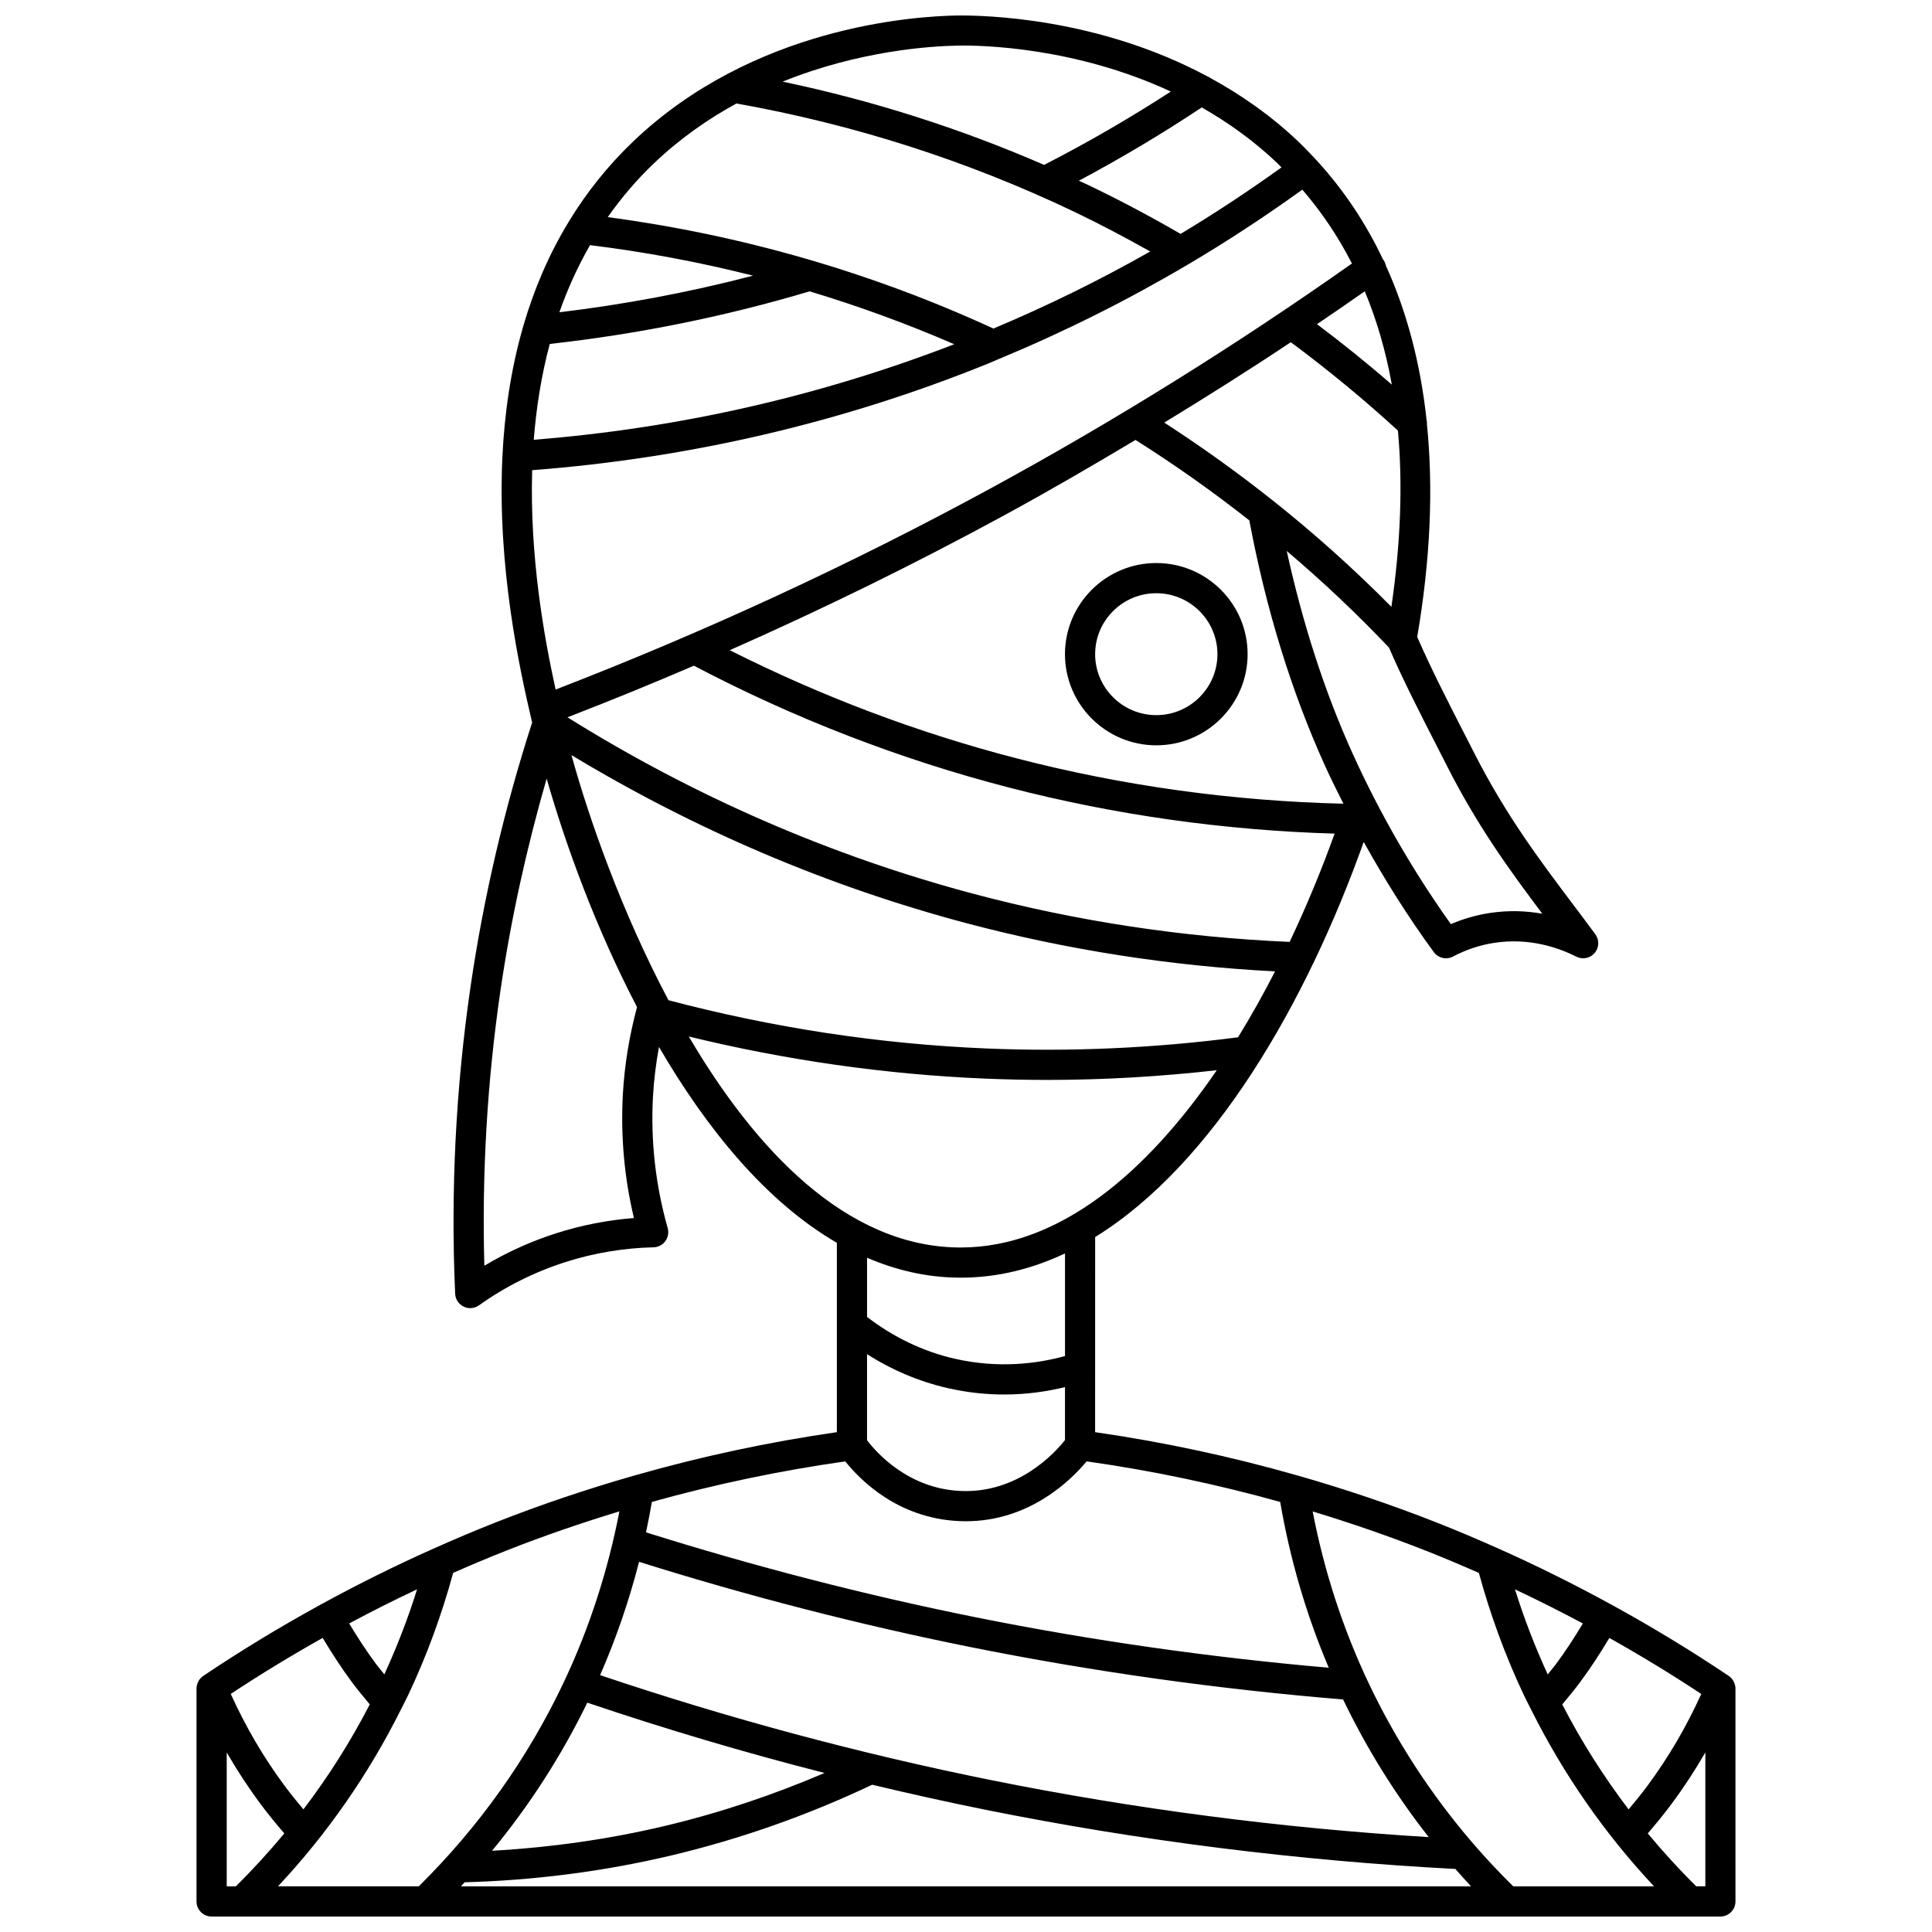 <?xml version="1.0" encoding="UTF-8"?>
<!-- Uploaded to: SVG Repo, www.svgrepo.com, Generator: SVG Repo Mixer Tools -->
<svg width="800px" height="800px" version="1.1" viewBox="144 144 512 512" xmlns="http://www.w3.org/2000/svg">
 <defs>
  <clipPath id="a">
   <path d="m196 148.09h408v503.81h-408z"/>
  </clipPath>
 </defs>
 <path d="m450.43 293.21c-13.344 0-24.203 10.836-24.203 24.152 0 13.32 10.855 24.156 24.203 24.156 13.348 0 24.199-10.836 24.199-24.156 0.004-13.316-10.852-24.152-24.199-24.152zm0 40.309c-8.938 0-16.207-7.25-16.207-16.156 0-8.91 7.269-16.152 16.207-16.152 8.934 0 16.203 7.25 16.203 16.152 0.004 8.906-7.266 16.156-16.203 16.156z"/>
 <g clip-path="url(#a)">
  <path d="m603.92 591.46c0-0.465-0.109-0.906-0.262-1.332-0.035-0.098-0.066-0.188-0.109-0.281-0.184-0.406-0.414-0.789-0.727-1.117-0.047-0.047-0.105-0.082-0.152-0.133-0.164-0.16-0.328-0.324-0.52-0.453-10.031-6.746-20.387-13.016-30.996-18.84-0.047-0.027-0.07-0.074-0.125-0.105-0.055-0.031-0.121-0.027-0.176-0.055-9.66-5.293-19.531-10.191-29.586-14.684-0.035-0.02-0.07-0.027-0.109-0.047-5.469-2.438-10.977-4.785-16.547-6.977-12.02-4.727-24.273-8.852-36.703-12.406-0.105-0.031-0.203-0.062-0.309-0.082-17.5-4.992-35.348-8.809-53.383-11.41l0.012-51.711c31.438-19.414 56.035-62.207 71.172-104.71 5.606 10.09 11.762 19.883 18.57 29.195 0.777 1.062 1.992 1.641 3.231 1.641 0.633 0 1.273-0.148 1.867-0.465 3.434-1.812 7.09-3.031 10.863-3.613 9.223-1.434 16.961 1.199 21.832 3.656 1.656 0.824 3.664 0.414 4.852-0.992 1.191-1.414 1.262-3.457 0.168-4.945-2.004-2.731-4.027-5.414-6.066-8.121-8.648-11.488-17.594-23.371-25.918-39.699l-2.723-5.32c-4.613-9.008-8.961-17.523-12.5-25.672 3.477-20.332 4.309-39.172 2.578-56.332 0.031-0.406-0.008-0.801-0.102-1.199-1.621-14.98-5.231-28.648-10.781-40.859-0.109-0.531-0.312-1.051-0.648-1.523-0.027-0.039-0.07-0.055-0.102-0.098-4.598-9.707-10.449-18.469-17.539-26.207-0.008-0.008-0.008-0.02-0.012-0.027-0.035-0.047-0.094-0.07-0.129-0.117-1.562-1.699-3.16-3.367-4.84-4.965-7.34-6.984-15.273-12.434-23.281-16.809-0.266-0.199-0.551-0.332-0.852-0.461-29.078-15.562-59.039-16.145-66.094-16.082-12.16 0.191-54.297 3.16-85.945 33.355-6.844 6.531-12.414 13.621-16.969 21.059-0.066 0.109-0.133 0.211-0.191 0.324-5.305 8.738-9.184 17.949-11.926 27.332-0.055 0.152-0.094 0.301-0.129 0.461-3.285 11.402-4.926 23.027-5.469 34.32 0 0.09-0.039 0.168-0.035 0.262 0 0.027 0.016 0.047 0.02 0.074-1.336 28.93 4.438 55.551 7.891 70.18-7.359 22.789-12.863 46.324-16.324 70-3.922 26.867-5.293 54.242-4.078 81.379 0.066 1.465 0.922 2.769 2.242 3.414 0.555 0.273 1.156 0.406 1.75 0.406 0.82 0 1.633-0.25 2.32-0.742 7.074-5.039 14.855-8.918 23.133-11.539 7.481-2.367 15.262-3.66 23.129-3.844 1.234-0.031 2.391-0.629 3.121-1.625 0.73-0.996 0.969-2.269 0.633-3.461-3.242-11.449-4.555-23.215-3.894-34.965 0.242-4.367 0.797-8.727 1.582-13.047 12.629 21.695 28.391 41.031 47.141 51.906v50.184c-18.035 2.602-35.879 6.414-53.375 11.406-0.121 0.023-0.227 0.059-0.344 0.098-12.418 3.555-24.668 7.676-36.68 12.402-5.57 2.191-11.082 4.543-16.555 6.984-0.027 0.016-0.059 0.023-0.094 0.039-10.055 4.492-19.934 9.387-29.598 14.688-0.055 0.027-0.121 0.023-0.176 0.055-0.047 0.027-0.074 0.074-0.125 0.105-10.609 5.824-20.965 12.094-30.996 18.84-0.191 0.133-0.355 0.293-0.52 0.453-0.047 0.047-0.109 0.082-0.152 0.133-0.309 0.328-0.543 0.707-0.727 1.117-0.039 0.094-0.07 0.184-0.109 0.281-0.141 0.422-0.246 0.863-0.246 1.324v0.016 56.422c0 2.211 1.793 4 4 4h399.84c2.207 0 4-1.789 4-4l-0.004-56.414v-0.023zm-28.324 32.051c-6.652-8.75-12.531-18.035-17.582-27.82 1.594-1.918 3.199-3.84 4.707-5.867 2.801-3.758 5.363-7.719 7.773-11.75 8.297 4.652 16.426 9.605 24.359 14.844-3.902 8.609-8.672 16.812-14.305 24.387-1.57 2.113-3.242 4.18-4.953 6.207zm-21.438-35.773c-3.352-7.312-6.273-14.852-8.672-22.543 6.074 2.863 12.07 5.879 17.992 9.043-2.231 3.707-4.59 7.348-7.164 10.812-0.695 0.93-1.445 1.781-2.156 2.688zm-18.238-26.895c3.023 11.086 7 21.961 11.902 32.336 0.57 1.207 1.195 2.383 1.789 3.574 0.062 0.16 0.141 0.305 0.227 0.453 8.535 17.055 19.414 32.723 32.5 46.703h-37.305c-3.656-3.606-7.164-7.328-10.492-11.184l-0.016-0.016c-11.23-13.012-20.605-27.395-27.949-42.945-6.738-14.262-11.668-29.445-14.707-45.219 10.074 3.062 20.035 6.484 29.828 10.34 4.777 1.879 9.512 3.883 14.223 5.957zm-167.91-29.559c3.879 4.867 13.875 15.066 30.105 15.82 0.621 0.027 1.23 0.043 1.84 0.043 17.074-0.004 28.098-11.148 32.008-15.871 17.328 2.445 34.477 6.059 51.305 10.754 2.59 15.133 6.898 29.871 12.871 43.941-31.383-2.742-62.875-7.195-93.719-13.406-29.324-5.902-58.633-13.488-87.219-22.477 0.57-2.676 1.09-5.363 1.555-8.062 16.805-4.688 33.938-8.293 51.254-10.742zm5.766-28.422c6.551 4.195 13.801 7.266 21.336 8.992 5.309 1.219 10.352 1.707 15.023 1.707 6.109 0 11.531-0.852 16.098-1.961v14.043c-2.594 3.273-12.445 14.207-27.75 13.473-13.824-0.641-22.23-10.184-24.707-13.434zm-70.742 85.066c4.246-9.711 7.691-19.754 10.328-30.027 28.676 9 58.066 16.602 87.473 22.52 32.613 6.562 65.941 11.234 99.105 13.957 6.242 12.984 13.82 25.191 22.691 36.48-38.855-2.375-77.785-7.422-115.86-15.086-34.992-7.051-69.867-16.426-103.74-27.844zm-3.394 7.297c20.652 6.984 41.676 13.219 62.875 18.629-13.676 5.856-27.84 10.598-42.297 14.035-15.023 3.566-30.395 5.719-45.824 6.582 9.945-12.051 18.402-25.176 25.246-39.246zm-32.508 47.598c18.473-0.5 36.949-2.875 54.934-7.148 18.262-4.348 36.098-10.652 53.062-18.703 10 2.391 20.027 4.617 30.074 6.641 40.891 8.23 82.77 13.496 124.49 15.68 1.367 1.555 2.742 3.102 4.16 4.617l-267.7-0.004c0.332-0.355 0.645-0.727 0.977-1.082zm28.32-298.71c32.754 19.77 67.898 34.777 104.66 44.539 26.703 7.086 54.188 11.352 81.793 12.773-3.07 5.988-6.344 11.844-9.809 17.469-22.113 2.879-44.582 3.902-66.848 2.957-28.289-1.191-56.57-5.508-84.094-12.785-12.324-23.238-20.984-47.828-25.707-64.953zm-10.422-75.508c41.621-3.184 82.18-12.609 120.59-28.156 0.914-0.371 1.816-0.777 2.727-1.156 0.191-0.051 0.367-0.152 0.547-0.23 17.156-7.125 33.801-15.441 49.785-24.883 0.16-0.074 0.309-0.168 0.461-0.266 10.285-6.094 20.289-12.656 29.988-19.656 5.144 5.953 9.523 12.484 13.148 19.574-30.672 21.641-62.914 41.738-95.949 59.703-36.988 20.117-75.688 37.988-115.08 53.203-3.137-14.258-6.883-35.395-6.215-58.133zm15.336-59.641c14.609 1.797 29.023 4.508 43.199 8.09-16.82 4.394-34 7.625-51.32 9.703 2.125-6.09 4.82-12.043 8.121-17.793zm-10.668 26.184c23.34-2.59 46.477-7.258 68.848-13.938 13.027 3.918 25.82 8.59 38.336 14.016-35.621 13.773-73.043 22.285-111.43 25.316 0.66-8.43 1.996-16.973 4.242-25.395zm223.15 10.785c-6.41-5.582-13.051-10.918-19.824-16.023 4.238-2.883 8.473-5.769 12.656-8.711 3.184 7.66 5.59 15.895 7.168 24.734zm-27.078 147.68c-28.211-1.207-56.32-5.453-83.602-12.695-37.98-10.086-74.207-25.859-107.78-46.824 11.23-4.344 22.402-8.906 33.5-13.672 26.535 13.934 54.613 24.809 83.512 32.289 28.129 7.281 57.133 11.355 86.285 12.207-3.43 9.543-7.422 19.23-11.918 28.695zm-72.359-48.641c-26.219-6.785-51.738-16.438-76.02-28.664 24.766-10.941 49.105-22.887 72.746-35.746 11.719-6.375 23.297-13.098 34.785-19.973 10.473 6.609 20.531 13.734 30.164 21.32 4.422 23.582 11.199 45.559 20.191 65.324 1.496 3.285 3.117 6.527 4.746 9.758-29.266-0.695-58.391-4.715-86.613-12.02zm67.773-68.434c-0.109-0.082-0.199-0.176-0.316-0.246-9.07-7.184-18.52-13.957-28.324-20.297 11.312-6.906 22.527-13.961 33.527-21.305 9.84 7.289 19.375 15.148 28.395 23.426 1.305 14.242 0.727 29.82-1.73 46.703-9.891-10.012-20.434-19.453-31.551-28.281zm46.496 70.859c8.121 15.93 16.699 27.633 25.051 38.746-4.188-0.746-8.914-0.965-14.023-0.176-3.512 0.547-6.934 1.531-10.215 2.938-10.055-14.121-18.773-29.242-25.934-44.984-7.488-16.465-13.312-34.605-17.562-53.91 9.516 8.078 18.582 16.609 27.094 25.602 3.668 8.48 8.137 17.223 12.875 26.473zm-44.07-159.03c-8.676 6.227-17.586 12.129-26.738 17.617-8.141-4.707-16.492-9.148-24.918-13.16-0.676-0.324-1.367-0.617-2.047-0.93 11.148-5.938 22.062-12.434 32.57-19.422 6.902 3.926 13.703 8.75 20.027 14.766 0.387 0.359 0.73 0.758 1.105 1.129zm-85.699-32.281c6.18-0.121 31.004 0.379 56.375 12.18-10.855 7.027-22.109 13.555-33.586 19.43-22.254-9.68-45.477-17.07-69.297-22.062 20.355-8.215 39.195-9.43 46.508-9.547zm-80.551 31.145c6.887-6.566 14.316-11.707 21.805-15.805 30.988 5.508 61.043 15.117 89.348 28.613 6.852 3.262 13.629 6.863 20.309 10.609-13.426 7.625-27.309 14.438-41.555 20.422-32.41-14.906-66.75-24.801-102.2-29.531 3.516-5.016 7.578-9.812 12.289-14.309zm-5.363 279.56c-6.91 0.539-13.73 1.867-20.34 3.957-6.766 2.141-13.23 5.055-19.297 8.684-0.68-24.32 0.746-48.781 4.254-72.824 2.769-18.957 6.926-37.809 12.258-56.27 5.184 18.152 13.203 39.934 23.949 60.547-2.031 7.574-3.32 15.344-3.754 23.141-0.609 10.996 0.375 21.996 2.93 32.766zm14.539-48.109c25.734 6.281 52.055 10.043 78.387 11.156 5.555 0.234 11.117 0.352 16.691 0.352 14.969 0 29.969-0.891 44.84-2.57-18.527 27.098-41.738 46.98-67.859 46.98-0.227 0-0.461 0-0.688-0.004-29.715-0.398-53.715-25.879-71.371-55.914zm71.262 63.91c0.273 0.004 0.543 0.004 0.816 0.004 9.652 0 18.875-2.301 27.625-6.426v27.191c-7.254 2.008-17.551 3.394-29.332 0.691-8.355-1.918-16.285-5.769-23.125-11.059v-15.676c7.566 3.25 15.566 5.16 24.016 5.273zm-119.48 72.277c9.793-3.856 19.754-7.277 29.828-10.34-3.039 15.773-7.969 30.961-14.707 45.219-9.527 20.164-22.477 38.355-38.457 54.145h-37.305c13.086-13.98 23.961-29.652 32.5-46.703 0.09-0.152 0.16-0.297 0.227-0.453 0.59-1.191 1.219-2.367 1.789-3.574 4.902-10.371 8.879-21.246 11.902-32.336 4.707-2.066 9.441-4.07 14.223-5.957zm-58.859 62.426c-5.633-7.574-10.398-15.777-14.305-24.387 7.934-5.238 16.062-10.184 24.359-14.844 2.414 4.031 4.977 7.992 7.773 11.75 1.508 2.027 3.109 3.945 4.707 5.867-5.047 9.785-10.922 19.074-17.582 27.82-1.707-2.027-3.379-4.094-4.953-6.207zm26.398-29.566c-0.711-0.906-1.465-1.758-2.156-2.688-2.574-3.461-4.934-7.106-7.164-10.812 5.922-3.168 11.918-6.18 17.992-9.043-2.398 7.695-5.324 15.23-8.672 22.543zm-41.77 20.688c2.723 4.719 5.707 9.285 8.957 13.652 1.992 2.676 4.121 5.269 6.305 7.805-4.039 4.863-8.312 9.547-12.852 14.027l-2.41-0.004zm389.44 35.48c-4.539-4.477-8.812-9.164-12.852-14.027 2.184-2.535 4.312-5.125 6.305-7.805 3.25-4.367 6.234-8.934 8.957-13.652v35.48z"/>
 </g>
</svg>